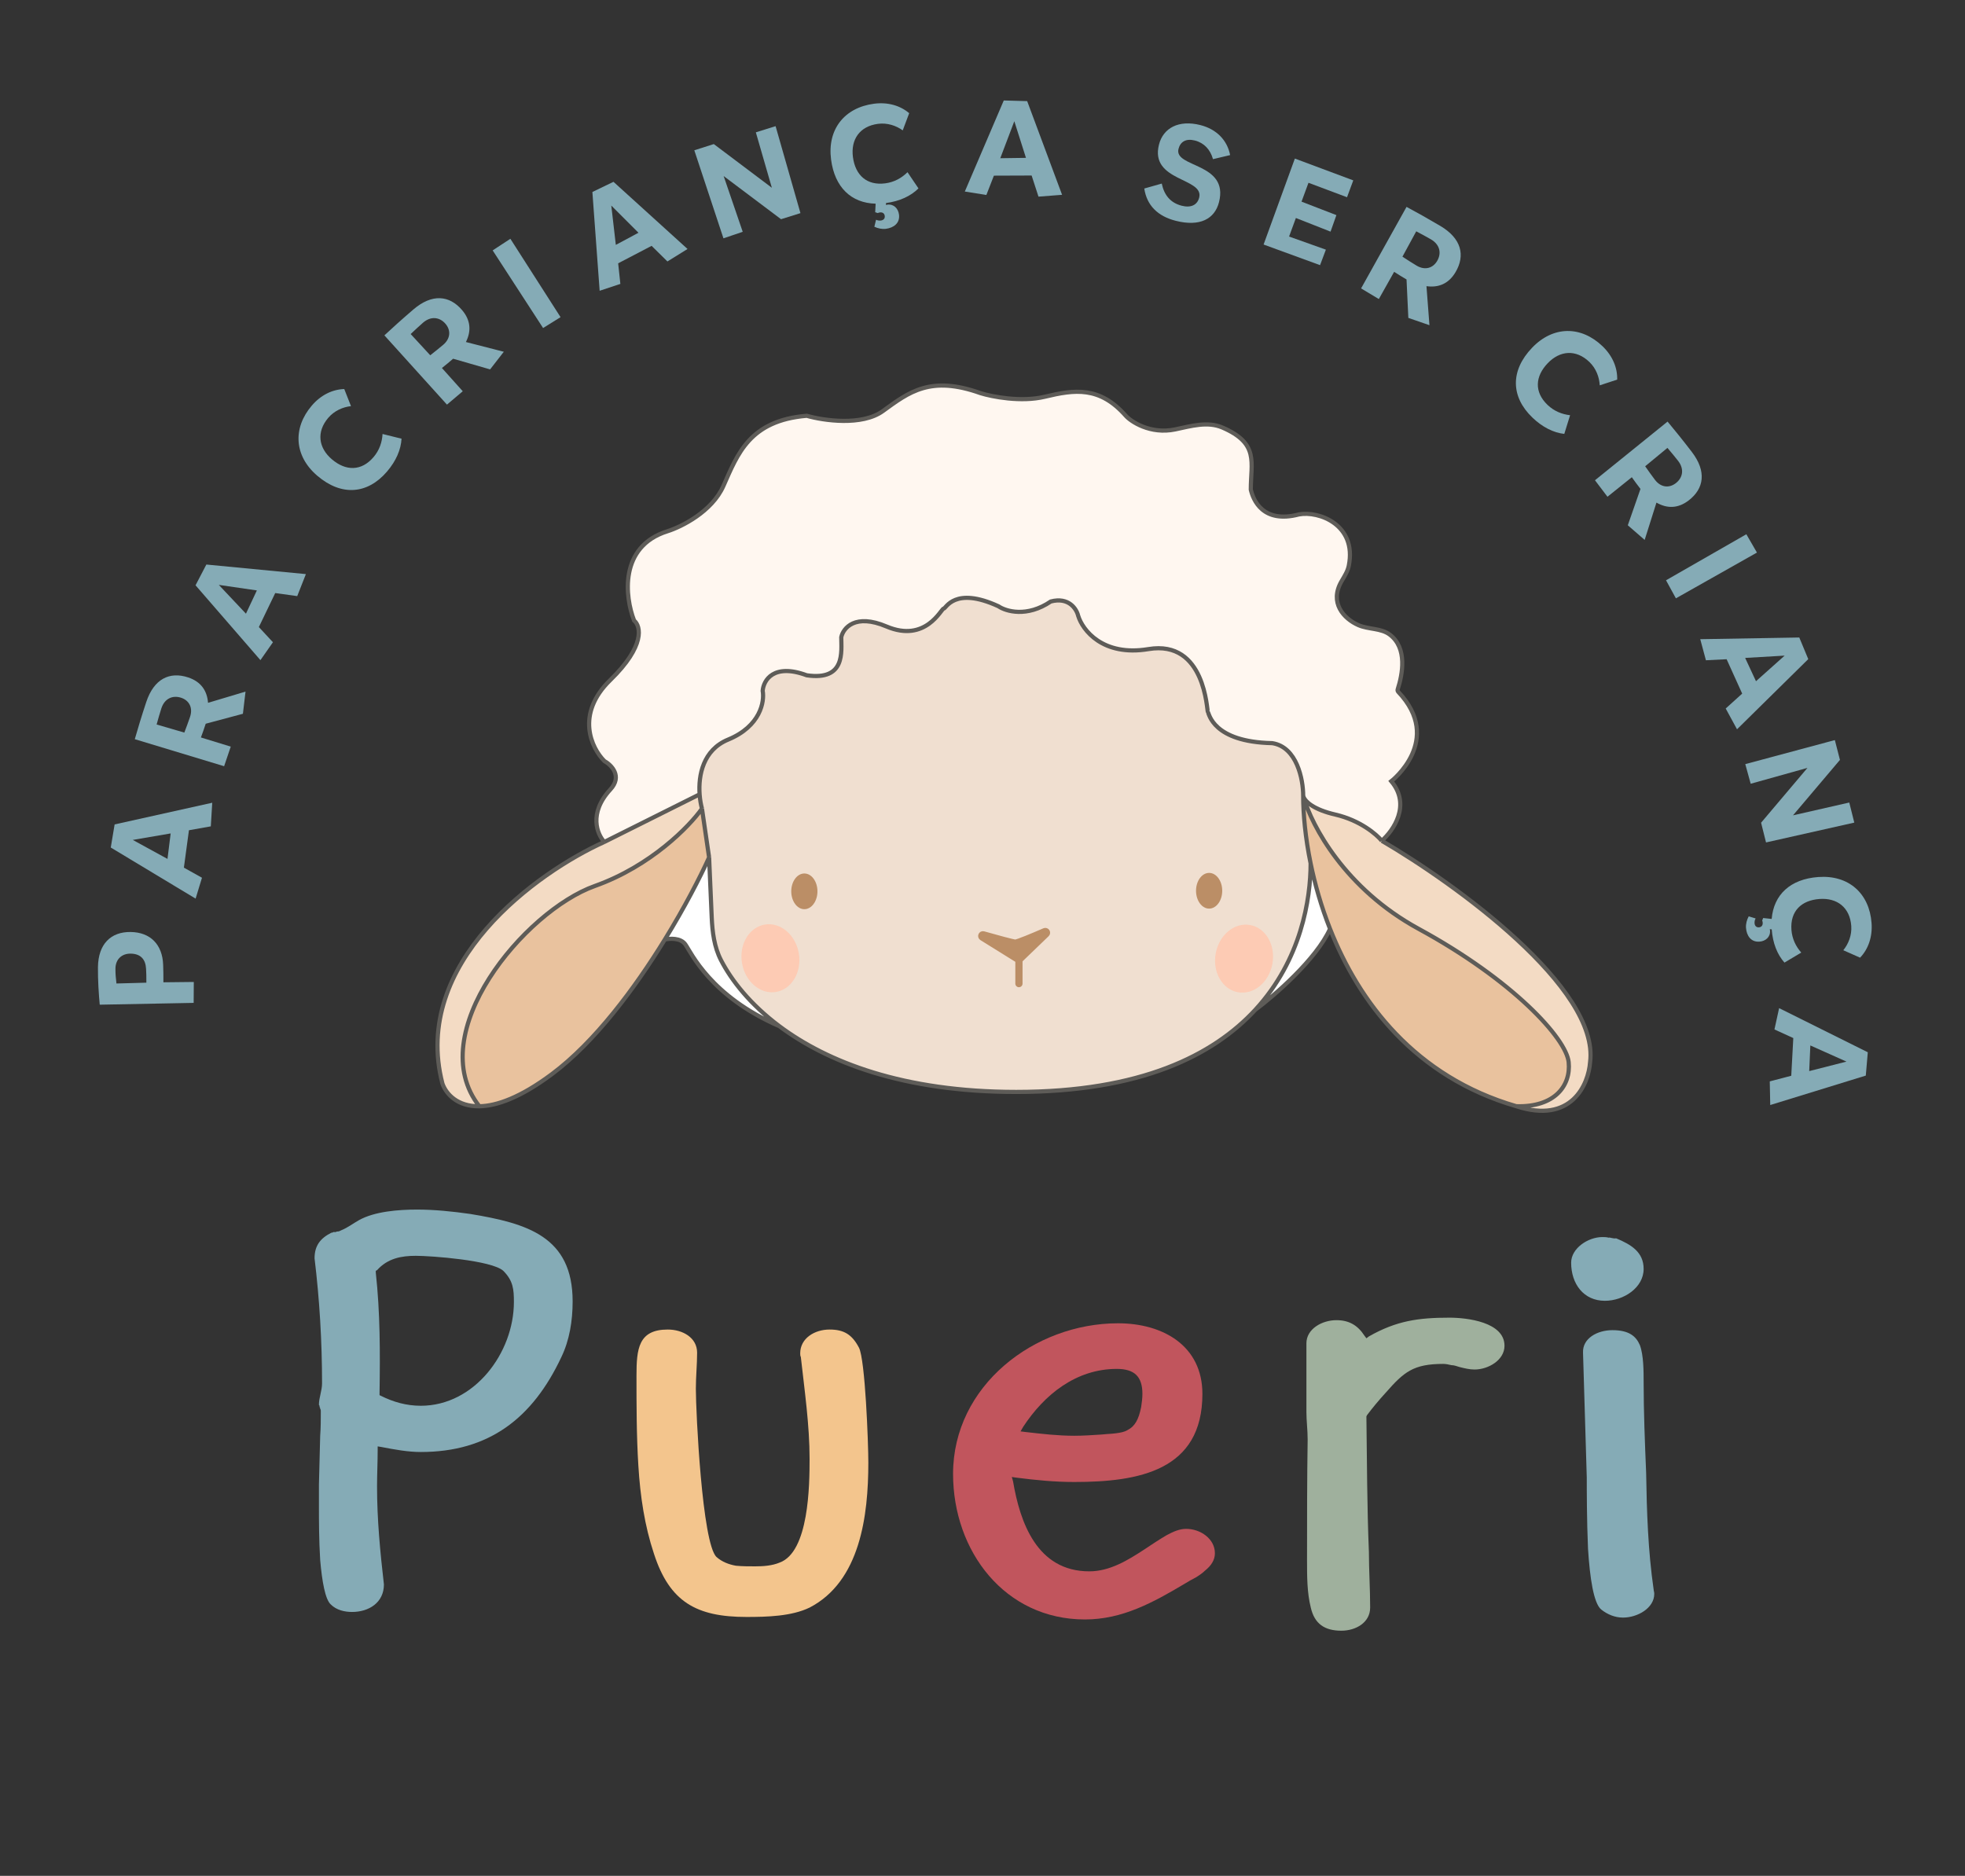 <svg xmlns="http://www.w3.org/2000/svg" width="265" height="253" viewBox="0 0 265 253" fill="none"><rect x="0" y="0" width="265" height="253" fill="#333333" stroke="none"/><path d="M98.199 99.749C102.566 97.951 103.123 94.611 102.855 93.166C102.962 91.775 104.3 89.409 108.795 91.079C114.062 91.849 113.452 87.868 113.452 85.941C113.719 84.71 115.314 82.698 119.553 84.496C124.851 86.744 126.938 82.088 127.259 82.088C127.58 82.088 128.704 79.037 134.645 81.767C135.662 82.462 138.498 83.308 141.709 81.124C144.15 80.482 145.188 82.141 145.402 83.051C145.991 84.978 148.709 88.574 154.875 87.546C162.581 86.262 162.742 95.895 162.902 96.056C163.063 96.216 163.544 100.07 171.572 100.23C174.912 100.744 175.747 105.154 175.747 107.295C175.765 107.367 175.786 107.442 175.807 107.518C176.062 108.127 177.145 109.186 180.082 109.864C183.421 110.634 185.647 112.539 186.343 113.396C187.895 112.058 190.325 108.579 187.628 105.368C187.628 105.368 194.746 99.832 188.571 93.312C188.487 93.224 188.454 93.095 188.491 92.979C189.14 90.954 189.833 87.42 187.428 85.596C186.245 84.7 184.546 84.911 183.188 84.312C181.222 83.446 179.236 81.288 180.921 78.394C181.312 77.723 181.748 77.057 181.9 76.295C183 70.753 177.84 68.878 175.178 69.38C170.297 70.664 169.003 67.424 168.682 66.032C168.682 62.344 169.844 59.818 164.852 57.663C162.861 56.804 160.624 57.462 158.502 57.912C155.11 58.632 152.481 56.825 151.824 56.078C148.292 52.064 144.92 52.546 140.906 53.509C137.695 54.28 133.788 53.509 132.236 53.027C125.493 50.619 122.603 52.867 119.071 55.436C116.245 57.491 111.043 56.72 108.795 56.078C101.089 56.72 99.483 61.216 97.557 65.551C96.015 69.019 91.884 71.063 90.011 71.652C83.46 73.707 84.284 80.536 85.515 83.693C86.425 84.442 87.056 87.097 82.304 91.721C77.552 96.345 79.789 100.926 81.501 102.639C82.465 103.174 83.974 104.694 82.304 106.492C79.35 109.703 80.538 112.539 81.501 113.556L94.35 107.134C94.166 104.571 94.806 101.146 98.199 99.749Z" fill="#FFF7F0"></path><path d="M97.235 129.504C96.319 127.729 96.068 125.714 95.981 123.718L95.63 115.644C94.414 118.331 92.332 122.374 89.657 126.722C90.31 126.561 91.777 126.465 92.419 127.364C93.222 128.488 95.791 134.351 105.103 138.404C101.169 135.462 98.648 132.242 97.235 129.504Z" fill="white"></path><path d="M176.749 116.446C176.749 121.234 175.508 129.448 169.291 136.194C171.876 134.268 177.512 129.387 179.368 125.277C178.174 122.254 177.324 119.25 176.749 116.446Z" fill="white"></path><path d="M186.343 113.396C185.647 112.539 183.421 110.634 180.082 109.864C177.145 109.186 176.062 108.127 175.807 107.518C176.887 111.33 181.373 119.862 191.32 125.277C204.004 132.181 211.229 140.048 211.55 143.259C211.871 146.47 209.623 149.36 204.486 149.199C211.935 151.64 214.226 146.256 214.44 143.259C215.725 133.24 196.244 119.176 186.343 113.396Z" fill="#F3DBC4"></path><path d="M94.667 109.061C94.523 108.535 94.403 107.87 94.35 107.134L81.501 113.556C72.457 117.624 55.427 129.836 59.666 146.149C60.173 147.581 61.712 149.253 64.643 149.205C56.937 139.417 70.744 122.868 80.217 119.497C87.795 116.799 93.008 111.416 94.667 109.061Z" fill="#F3DBC4"></path><path d="M211.55 143.259C211.229 140.048 204.004 132.181 191.32 125.277C181.373 119.862 176.887 111.33 175.807 107.518C175.772 107.434 175.753 107.359 175.747 107.295C175.747 109.81 176.037 112.975 176.749 116.446C177.324 119.25 178.174 122.254 179.368 125.277C183.268 135.155 190.84 145.235 204.486 149.199C209.623 149.36 211.871 146.47 211.55 143.259Z" fill="#E9C29E"></path><path d="M95.63 115.644L94.667 109.061C93.008 111.416 87.795 116.799 80.217 119.497C70.744 122.868 56.937 139.417 64.643 149.205C66.97 149.168 70.174 148.047 74.437 144.864C80.231 140.538 85.619 133.284 89.657 126.722C92.332 122.374 94.414 118.331 95.63 115.644Z" fill="#E9C29E"></path><path d="M102.855 93.166C103.123 94.611 102.566 97.951 98.199 99.749C94.806 101.146 94.166 104.571 94.35 107.134C94.403 107.87 94.523 108.535 94.667 109.061L95.63 115.644L95.981 123.718C96.068 125.714 96.319 127.729 97.235 129.504C98.648 132.242 101.169 135.462 105.103 138.404C111.532 143.21 121.736 147.273 137.053 147.273C153.82 147.273 163.623 142.344 169.291 136.194C175.508 129.448 176.749 121.234 176.749 116.446C176.037 112.975 175.747 109.81 175.747 107.295C175.747 105.154 174.912 100.744 171.572 100.23C163.544 100.07 163.063 96.216 162.902 96.056C162.742 95.895 162.581 86.262 154.875 87.546C148.709 88.574 145.991 84.978 145.402 83.051C145.188 82.141 144.15 80.482 141.709 81.124C138.498 83.308 135.662 82.462 134.645 81.767C128.704 79.037 127.58 82.088 127.259 82.088C126.938 82.088 124.851 86.744 119.553 84.496C115.314 82.698 113.719 84.71 113.452 85.941C113.452 87.868 114.062 91.849 108.795 91.079C104.3 89.409 102.962 91.775 102.855 93.166Z" fill="#F0DFD0"></path><path d="M94.667 109.061C94.523 108.535 94.403 107.87 94.35 107.134M94.667 109.061L95.63 115.644M94.667 109.061C93.008 111.416 87.795 116.8 80.217 119.497C70.744 122.868 56.937 139.417 64.643 149.205M175.747 107.295C175.747 105.154 174.912 100.744 171.572 100.23C163.544 100.07 163.063 96.216 162.902 96.056C162.742 95.895 162.581 86.262 154.875 87.546C148.709 88.574 145.991 84.978 145.402 83.051C145.188 82.141 144.15 80.482 141.709 81.124C138.498 83.308 135.662 82.462 134.645 81.767C128.704 79.037 127.58 82.088 127.259 82.088C126.938 82.088 124.851 86.744 119.553 84.496C115.314 82.698 113.719 84.71 113.452 85.941C113.452 87.868 114.062 91.849 108.795 91.079C104.3 89.409 102.962 91.775 102.855 93.166C103.123 94.611 102.566 97.951 98.199 99.749C94.806 101.146 94.166 104.571 94.35 107.134M175.747 107.295C175.747 109.81 176.037 112.975 176.749 116.446M175.747 107.295C175.765 107.367 175.786 107.442 175.807 107.518M175.747 107.295C175.753 107.359 175.772 107.434 175.807 107.518M186.343 113.396C185.647 112.539 183.421 110.634 180.082 109.864C177.145 109.186 176.062 108.127 175.807 107.518M186.343 113.396C187.895 112.058 190.325 108.579 187.628 105.368C187.628 105.368 194.746 99.832 188.571 93.312C188.487 93.224 188.454 93.095 188.491 92.979C189.14 90.954 189.833 87.42 187.428 85.596C186.245 84.7 184.546 84.911 183.188 84.312C181.222 83.446 179.236 81.288 180.921 78.394C181.312 77.723 181.749 77.057 181.9 76.295C183 70.753 177.84 68.878 175.178 69.38C170.297 70.664 169.003 67.424 168.682 66.032C168.682 62.344 169.844 59.818 164.852 57.663C162.861 56.804 160.624 57.462 158.502 57.912C155.11 58.632 152.481 56.825 151.824 56.078C148.292 52.064 144.92 52.546 140.906 53.509C137.695 54.28 133.788 53.509 132.236 53.027C125.493 50.619 122.603 52.867 119.071 55.436C116.245 57.491 111.043 56.72 108.795 56.078C101.089 56.72 99.483 61.216 97.557 65.551C96.015 69.019 91.884 71.063 90.011 71.652C83.46 73.707 84.284 80.536 85.515 83.693C86.425 84.442 87.056 87.097 82.304 91.721C77.552 96.345 79.789 100.926 81.501 102.639C82.465 103.174 83.974 104.694 82.304 106.492C79.35 109.703 80.538 112.539 81.501 113.556M186.343 113.396C196.244 119.176 215.725 133.24 214.44 143.259C214.226 146.256 211.935 151.64 204.486 149.199M81.501 113.556L94.35 107.134M81.501 113.556C72.457 117.624 55.427 129.836 59.666 146.149C60.173 147.581 61.712 149.253 64.643 149.205M95.63 115.644L95.981 123.718C96.068 125.714 96.319 127.729 97.235 129.504C98.648 132.242 101.169 135.462 105.103 138.404M95.63 115.644C94.414 118.331 92.332 122.374 89.657 126.722M64.643 149.205C66.97 149.168 70.174 148.047 74.437 144.864C80.231 140.538 85.619 133.284 89.657 126.722M204.486 149.199C209.623 149.36 211.871 146.47 211.55 143.259C211.229 140.048 204.004 132.181 191.32 125.277C181.373 119.862 176.887 111.33 175.807 107.518M204.486 149.199C190.84 145.235 183.268 135.155 179.368 125.277M176.749 116.446C176.749 121.234 175.508 129.448 169.291 136.194M176.749 116.446C177.324 119.25 178.174 122.254 179.368 125.277M89.657 126.722C90.31 126.561 91.777 126.465 92.419 127.364C93.222 128.488 95.791 134.351 105.103 138.404M105.103 138.404C111.532 143.21 121.736 147.273 137.053 147.273C153.82 147.273 163.623 142.344 169.291 136.194M169.291 136.194C171.876 134.268 177.512 129.387 179.368 125.277" stroke="#5E5C58" stroke-width="0.563"></path><ellipse cx="108.475" cy="120.217" rx="1.766" ry="2.408" fill="#BB8E66"></ellipse><ellipse cx="163.063" cy="120.139" rx="1.766" ry="2.408" fill="#BB8E66"></ellipse><path d="M132.473 126.38C132.313 126.28 132.423 126.031 132.604 126.083C134.345 126.578 136.621 127.203 136.931 127.203C137.251 127.203 139.369 126.315 140.905 125.647C141.071 125.575 141.215 125.79 141.084 125.916L137.413 129.451L132.473 126.38Z" fill="#BB8E66"></path><path d="M137.413 129.451L141.084 125.916C141.215 125.79 141.071 125.575 140.905 125.647C139.369 126.315 137.251 127.203 136.931 127.203C136.621 127.203 134.345 126.578 132.604 126.083C132.423 126.031 132.313 126.28 132.473 126.38L137.413 129.451ZM137.413 129.451V132.662" stroke="#BB8E66" stroke-width="0.973" stroke-linecap="round"></path><ellipse opacity="0.86" cx="103.898" cy="129.243" rx="3.886" ry="4.606" transform="rotate(-9.259 103.898 129.243)" fill="#FFC8AF"></ellipse><ellipse opacity="0.86" cx="167.773" cy="129.294" rx="3.886" ry="4.606" transform="rotate(10.215 167.773 129.294)" fill="#FFC8AF"></ellipse><path d="M17.607 125.701C20.301 125.734 21.907 127.412 22.002 130.124C22.025 130.842 22.047 131.624 22.037 132.485L26.136 132.44L26.117 135.262L13.451 135.506C13.324 134.18 13.189 132.201 13.21 130.447C13.249 127.306 14.96 125.668 17.607 125.701ZM17.619 128.619C16.439 128.605 15.584 129.36 15.569 130.636C15.561 131.242 15.616 131.976 15.703 132.647L19.739 132.537C19.749 131.771 19.724 131.181 19.699 130.67C19.634 129.394 18.974 128.636 17.619 128.619Z" fill="#85ABB6"></path><path d="M28.623 108.268L28.43 111.453L25.48 111.978L24.799 117.022L27.239 118.384L26.38 121.199L14.938 114.307L15.458 111.192L28.623 108.268ZM23.016 112.407L17.906 113.283L22.587 115.844L23.016 112.407Z" fill="#85ABB6"></path><path d="M33.112 93.278L32.758 96.269L27.742 97.612C27.551 98.187 27.305 98.928 27.094 99.463L31.119 100.699L30.225 103.342L18.178 99.696C18.57 98.314 19.122 96.498 19.725 94.682C20.765 91.549 22.882 90.538 25.379 91.367C27.135 91.949 27.933 93.189 28.056 94.792L33.112 93.278ZM24.435 94.111C23.299 93.734 22.206 94.195 21.764 95.526C21.553 96.162 21.327 96.994 21.121 97.716L24.859 98.805C25.135 98.074 25.402 97.373 25.633 96.676C26.04 95.451 25.509 94.468 24.435 94.111Z" fill="#85ABB6"></path><path d="M41.253 77.431L40.084 80.4L37.117 79.987L34.909 84.573L36.808 86.623L35.121 89.034L26.371 78.941L27.829 76.14L41.253 77.431ZM34.64 79.633L29.51 78.885L33.169 82.769L34.64 79.633Z" fill="#85ABB6"></path><path d="M46.428 52.472L47.334 54.776C46.246 54.896 45.087 55.395 44.269 56.353C42.644 58.257 42.95 60.405 44.757 61.947C46.638 63.552 48.742 63.566 50.378 61.649C51.165 60.727 51.531 59.635 51.59 58.533L54.152 59.168C54.075 60.633 53.416 62.167 52.205 63.586C49.576 66.667 46.059 66.957 42.796 64.172C39.666 61.502 39.448 57.752 42.046 54.708C43.258 53.288 44.814 52.52 46.428 52.472Z" fill="#85ABB6"></path><path d="M67.944 47.442L66.097 49.821L61.108 48.382C60.647 48.776 60.054 49.284 59.597 49.633L62.407 52.769L60.277 54.572L51.84 45.231C52.889 44.249 54.3 42.979 55.754 41.735C58.261 39.588 60.596 39.814 62.307 41.813C63.51 43.218 63.554 44.692 62.832 46.129L67.944 47.442ZM60.082 43.676C59.304 42.768 58.13 42.598 57.063 43.51C56.555 43.946 55.932 44.542 55.383 45.054L58.022 47.916C58.637 47.432 59.227 46.969 59.784 46.492C60.765 45.652 60.818 44.536 60.082 43.676Z" fill="#85ABB6"></path><path d="M68.829 32.206L75.597 42.776L73.241 44.242L66.441 33.77L68.829 32.206Z" fill="#85ABB6"></path><path d="M92.721 33.581L90.009 35.263L87.877 33.158L83.365 35.514L83.662 38.292L80.868 39.217L79.889 25.894L82.733 24.521L92.721 33.581ZM86.104 31.393L82.439 27.727L83.05 33.027L86.104 31.393Z" fill="#85ABB6"></path><path d="M104.596 17.015L107.949 28.746L105.331 29.564L97.591 23.745L100.163 31.264L97.564 32.144L93.635 20.27L96.264 19.431L104.092 25.324L101.933 17.848L104.596 17.015Z" fill="#85ABB6"></path><path d="M122.613 15.266L121.743 17.583C120.855 16.944 119.66 16.538 118.411 16.702C115.928 17.027 114.717 18.827 115.026 21.183C115.348 23.634 116.901 25.054 119.399 24.726C120.601 24.569 121.604 24.003 122.387 23.225L123.864 25.411C122.826 26.448 121.325 27.143 119.491 27.384L119.477 27.643C119.54 27.635 119.601 27.611 119.664 27.603C120.534 27.489 121.131 28.118 121.239 28.94C121.39 30.094 120.524 30.723 119.48 30.86C118.959 30.928 118.396 30.809 117.916 30.582L118.146 29.636C118.352 29.737 118.582 29.771 118.803 29.742C119.135 29.699 119.363 29.476 119.318 29.128C119.27 28.764 119.008 28.606 118.66 28.651C118.565 28.664 118.456 28.694 118.366 28.738L118.029 28.622L118.087 27.472C114.811 27.387 112.573 25.284 112.079 21.521C111.544 17.442 113.893 14.512 117.862 13.991C119.712 13.749 121.382 14.221 122.613 15.266Z" fill="#85ABB6"></path><path d="M143.233 26.275L140.051 26.522L139.125 23.673L134.036 23.692L133.022 26.296L130.116 25.833L135.369 13.551L138.525 13.638L143.233 26.275ZM138.361 21.291L136.791 16.35L134.898 21.339L138.361 21.291Z" fill="#85ABB6"></path><path d="M164.395 27.266C163.821 29.522 161.833 30.613 158.557 29.779C156.13 29.162 154.659 27.702 154.316 25.426L156.674 24.759C157 26.323 157.855 27.363 159.369 27.748C160.606 28.063 161.466 27.656 161.722 26.652C162.409 23.947 155.028 24.505 156.301 19.497C156.867 17.272 158.953 16.124 161.889 16.871C164.084 17.429 165.513 18.928 165.895 20.918L163.584 21.465C163.222 20.172 162.382 19.267 161.146 18.953C159.94 18.646 159.18 19.111 158.933 20.085C158.284 22.635 165.76 21.903 164.395 27.266Z" fill="#85ABB6"></path><path d="M178.023 35.762L170.408 32.98L174.625 21.387L182.502 24.328L181.66 26.602L176.462 24.652L175.525 27.198L180.227 29.014L179.438 31.242L174.763 29.402L173.845 31.904L178.808 33.671L178.023 35.762Z" fill="#85ABB6"></path><path d="M192.775 43.86L189.929 42.877L189.685 37.69C189.164 37.381 188.492 36.983 188.014 36.662L185.95 40.333L183.557 38.896L189.686 27.902C190.953 28.579 192.609 29.506 194.255 30.481C197.095 32.165 197.632 34.448 196.29 36.712C195.347 38.303 193.966 38.819 192.373 38.597L192.775 43.86ZM193.81 35.204C194.42 34.175 194.203 33.009 192.996 32.293C192.42 31.951 191.655 31.554 190.994 31.199L189.133 34.619C189.789 35.045 190.417 35.455 191.048 35.829C192.159 36.487 193.233 36.178 193.81 35.204Z" fill="#85ABB6"></path><path d="M218.094 51.2L215.741 51.971C215.685 50.879 215.254 49.692 214.345 48.82C212.538 47.087 210.376 47.267 208.731 48.982C207.02 50.766 206.884 52.867 208.702 54.611C209.577 55.45 210.646 55.879 211.743 56.002L210.961 58.522C209.502 58.361 208.009 57.614 206.663 56.322C203.739 53.519 203.655 49.99 206.624 46.895C209.472 43.925 213.228 43.926 216.116 46.697C217.463 47.988 218.139 49.587 218.094 51.2Z" fill="#85ABB6"></path><path d="M221.799 72.82L219.525 70.845L221.235 65.942C220.866 65.461 220.391 64.84 220.068 64.365L216.783 66.999L215.099 64.773L224.888 56.861C225.811 57.962 227.002 59.44 228.165 60.96C230.171 63.582 229.817 65.901 227.727 67.5C226.258 68.624 224.784 68.587 223.389 67.787L221.799 72.82ZM225.989 65.175C226.939 64.449 227.173 63.285 226.32 62.171C225.913 61.639 225.352 60.984 224.871 60.408L221.868 62.887C222.318 63.527 222.748 64.141 223.194 64.724C223.979 65.75 225.09 65.863 225.989 65.175Z" fill="#85ABB6"></path><path d="M236.941 74.527L226.012 80.699L224.679 78.265L235.512 72.056L236.941 74.527Z" fill="#85ABB6"></path><path d="M234.255 98.362L232.729 95.559L234.951 93.549L232.852 88.912L230.061 89.052L229.296 86.21L242.652 85.982L243.863 88.898L234.255 98.362ZM236.812 91.878L240.679 88.425L235.352 88.737L236.812 91.878Z" fill="#85ABB6"></path><path d="M250.07 110.947L238.167 113.622L237.5 110.962L243.753 103.568L236.098 105.706L235.369 103.06L247.448 99.817L248.135 102.49L241.804 109.968L249.392 108.239L250.07 110.947Z" fill="#85ABB6"></path><path d="M250.852 129.164L248.588 128.162C249.278 127.312 249.753 126.142 249.661 124.886C249.479 122.389 247.753 121.076 245.383 121.248C242.918 121.427 241.41 122.896 241.593 125.409C241.681 126.618 242.188 127.652 242.919 128.478L240.651 129.827C239.676 128.73 239.068 127.192 238.934 125.347L238.676 125.317C238.681 125.381 238.701 125.444 238.706 125.507C238.77 126.382 238.107 126.942 237.28 127.002C236.119 127.086 235.542 126.185 235.465 125.135C235.427 124.611 235.579 124.056 235.832 123.59L236.764 123.874C236.651 124.074 236.604 124.301 236.62 124.524C236.644 124.858 236.854 125.098 237.203 125.073C237.569 125.046 237.743 124.794 237.717 124.444C237.71 124.348 237.686 124.238 237.648 124.145L237.783 123.816L238.928 123.94C239.202 120.674 241.43 118.562 245.216 118.286C249.319 117.988 252.108 120.503 252.399 124.495C252.534 126.356 251.966 127.996 250.852 129.164Z" fill="#85ABB6"></path><path d="M238.734 149.039L238.671 145.849L241.569 145.089L241.844 140.006L239.302 138.845L239.932 135.97L251.891 141.922L251.622 145.068L238.734 149.039ZM243.991 144.463L249.014 143.181L244.143 141.003L243.991 144.463Z" fill="#85ABB6"></path><path d="M50.933 195.078V195.583C50.933 197.185 50.848 198.87 50.848 200.471C50.848 204.938 51.27 209.32 51.775 213.702C51.775 216.146 49.753 217.41 47.477 217.41C46.466 217.41 45.371 217.157 44.612 216.399C43.854 215.725 43.432 213.281 43.18 210.415C43.011 207.719 43.011 204.853 43.011 203.505C43.011 202.41 43.011 201.314 43.011 200.218L43.18 193.645C43.264 192.55 43.264 191.454 43.264 190.359C43.264 190.19 43.264 190.106 43.18 190.021C43.18 189.937 43.18 189.853 43.095 189.769C43.095 189.684 43.095 189.6 43.095 189.6C43.011 189.516 43.011 189.516 43.011 189.432C43.011 188.505 43.432 187.578 43.432 186.566C43.432 180.92 43.095 175.274 42.421 169.712C42.421 168.026 43.18 167.015 44.697 166.257C44.781 166.257 44.865 166.257 44.949 166.172C45.034 166.172 45.118 166.172 45.286 166.172C45.371 166.088 45.539 166.088 45.623 166.088C45.708 166.088 45.876 166.004 46.045 165.92C46.888 165.582 47.646 164.993 48.404 164.571C50.511 163.391 53.714 163.139 56.242 163.139C58.602 163.139 61.045 163.391 63.405 163.728C71.074 164.993 77.226 166.762 77.226 175.527C77.226 178.139 76.804 180.752 75.709 183.027C71.832 191.286 65.933 195.836 56.748 195.836C54.978 195.836 53.208 195.499 51.438 195.162L50.933 195.078ZM51.185 188.167L51.354 188.252C53.039 189.094 54.809 189.6 56.748 189.6C63.995 189.6 69.304 182.437 69.304 175.611C69.304 173.925 69.22 172.746 67.871 171.397C66.27 169.965 58.096 169.375 56.073 169.375C54.135 169.375 52.281 169.712 50.848 171.313L50.68 171.397V171.65C51.27 177.044 51.27 182.437 51.185 187.83V188.167ZM216.942 166.931C217.11 166.847 217.532 167.099 217.953 167.015C219.976 167.858 221.661 168.869 221.661 171.144C221.661 173.673 218.964 175.442 216.436 175.442C213.571 175.442 211.885 173.167 211.885 170.302C211.885 168.363 214.161 166.847 216.099 166.847C216.268 166.847 216.689 166.847 216.942 166.931ZM215.931 217.073C214.919 216.23 214.414 212.859 214.161 208.899C213.992 205.022 213.992 200.977 213.992 199.291L213.487 182.437C213.402 180.499 215.425 179.403 217.447 179.403C219.723 179.403 220.65 180.246 221.155 181.426C221.661 182.774 221.661 184.965 221.661 186.398C221.661 190.443 221.83 194.572 221.998 198.617C222.082 203.842 222.251 209.151 223.009 214.376C223.009 214.545 223.094 214.713 223.094 214.966C223.094 216.904 220.818 218.169 218.88 218.169C217.785 218.169 216.773 217.747 215.931 217.073Z" fill="#85ABB6"></path><path d="M88.197 209.573C86.933 205.78 86.343 201.82 86.09 197.69C85.837 193.645 85.837 189.516 85.837 185.555C85.837 181.931 86.09 179.319 90.051 179.319C92.073 179.319 94.012 180.414 94.012 182.437C94.012 184.038 93.843 185.639 93.843 187.325C93.843 190.443 94.686 208.14 96.624 209.994C97.383 210.668 98.31 211.005 99.237 211.174C100.079 211.258 101.006 211.258 101.849 211.258C102.945 211.258 104.125 211.174 105.136 210.753C109.097 209.32 109.181 200.303 109.181 196.763C109.181 192.213 108.507 187.578 108.001 183.027C107.917 182.858 107.917 182.69 107.917 182.521C107.917 180.499 109.855 179.319 111.878 179.319C113.816 179.319 114.911 179.993 115.838 181.763C116.681 183.364 117.103 194.572 117.103 197.269C117.103 204.432 116.007 213.281 109.181 216.82C106.737 218 103.45 218.084 100.669 218.084C93.927 218.084 90.304 216.062 88.197 209.573Z" fill="#F3C58D"></path><path d="M136.453 199.207L136.621 199.797C137.548 205.275 139.824 211.932 146.903 211.932C149.684 211.932 152.128 210.415 154.319 208.983C155.33 208.309 156.341 207.634 157.353 207.045C158.28 206.539 159.122 206.202 159.965 206.202C161.903 206.202 163.842 207.55 163.842 209.488C163.842 210.415 163.336 211.174 162.493 211.848C162.156 212.185 161.65 212.522 161.229 212.775C160.723 213.028 160.302 213.281 159.881 213.534C155.499 216.146 151.369 218.421 146.313 218.421C135.526 218.421 128.531 209.236 128.531 198.786C128.531 186.903 139.487 178.476 150.779 178.476C156.847 178.476 162.156 181.51 162.156 187.999C162.156 198.364 153.56 199.881 144.88 199.881C142.268 199.881 139.655 199.629 137.043 199.291L136.453 199.207ZM137.633 193.055L138.307 193.14C140.498 193.392 142.689 193.645 144.88 193.645C146.06 193.645 147.324 193.561 148.588 193.477C149.347 193.392 149.937 193.392 150.526 193.308C151.116 193.224 151.622 193.14 152.043 192.887C153.055 192.381 153.56 191.454 153.897 189.769C153.982 189.179 154.066 188.589 154.066 187.999C154.066 185.639 152.97 184.628 150.611 184.628C145.133 184.628 140.835 188.083 137.97 192.465L137.633 193.055Z" fill="#C1555D"></path><path d="M184.273 191.033V191.117C184.357 197.185 184.357 203.252 184.61 209.32C184.61 211.764 184.779 214.292 184.779 216.82C184.779 218.843 182.84 219.938 180.902 219.938C178.627 219.938 177.278 219.011 176.773 216.82C176.267 214.798 176.267 212.607 176.267 210.5C176.267 205.022 176.267 199.544 176.351 194.151C176.351 192.887 176.183 191.623 176.183 190.443V181.173C176.183 179.235 178.29 178.055 180.228 178.055C181.913 178.055 183.093 178.729 184.02 180.162L184.273 180.499L184.61 180.246C188.318 178.139 191.268 177.718 195.481 177.718C197.841 177.718 202.897 178.308 202.897 181.51C202.897 183.448 200.706 184.712 198.852 184.712C198.178 184.712 197.504 184.544 196.83 184.375C196.493 184.291 196.155 184.122 195.734 184.122C195.397 184.038 194.976 183.954 194.639 183.954C190.593 183.954 189.329 185.049 186.885 187.83C185.958 188.842 185.116 189.853 184.357 190.864L184.273 191.033Z" fill="#9FB09D"></path></svg>